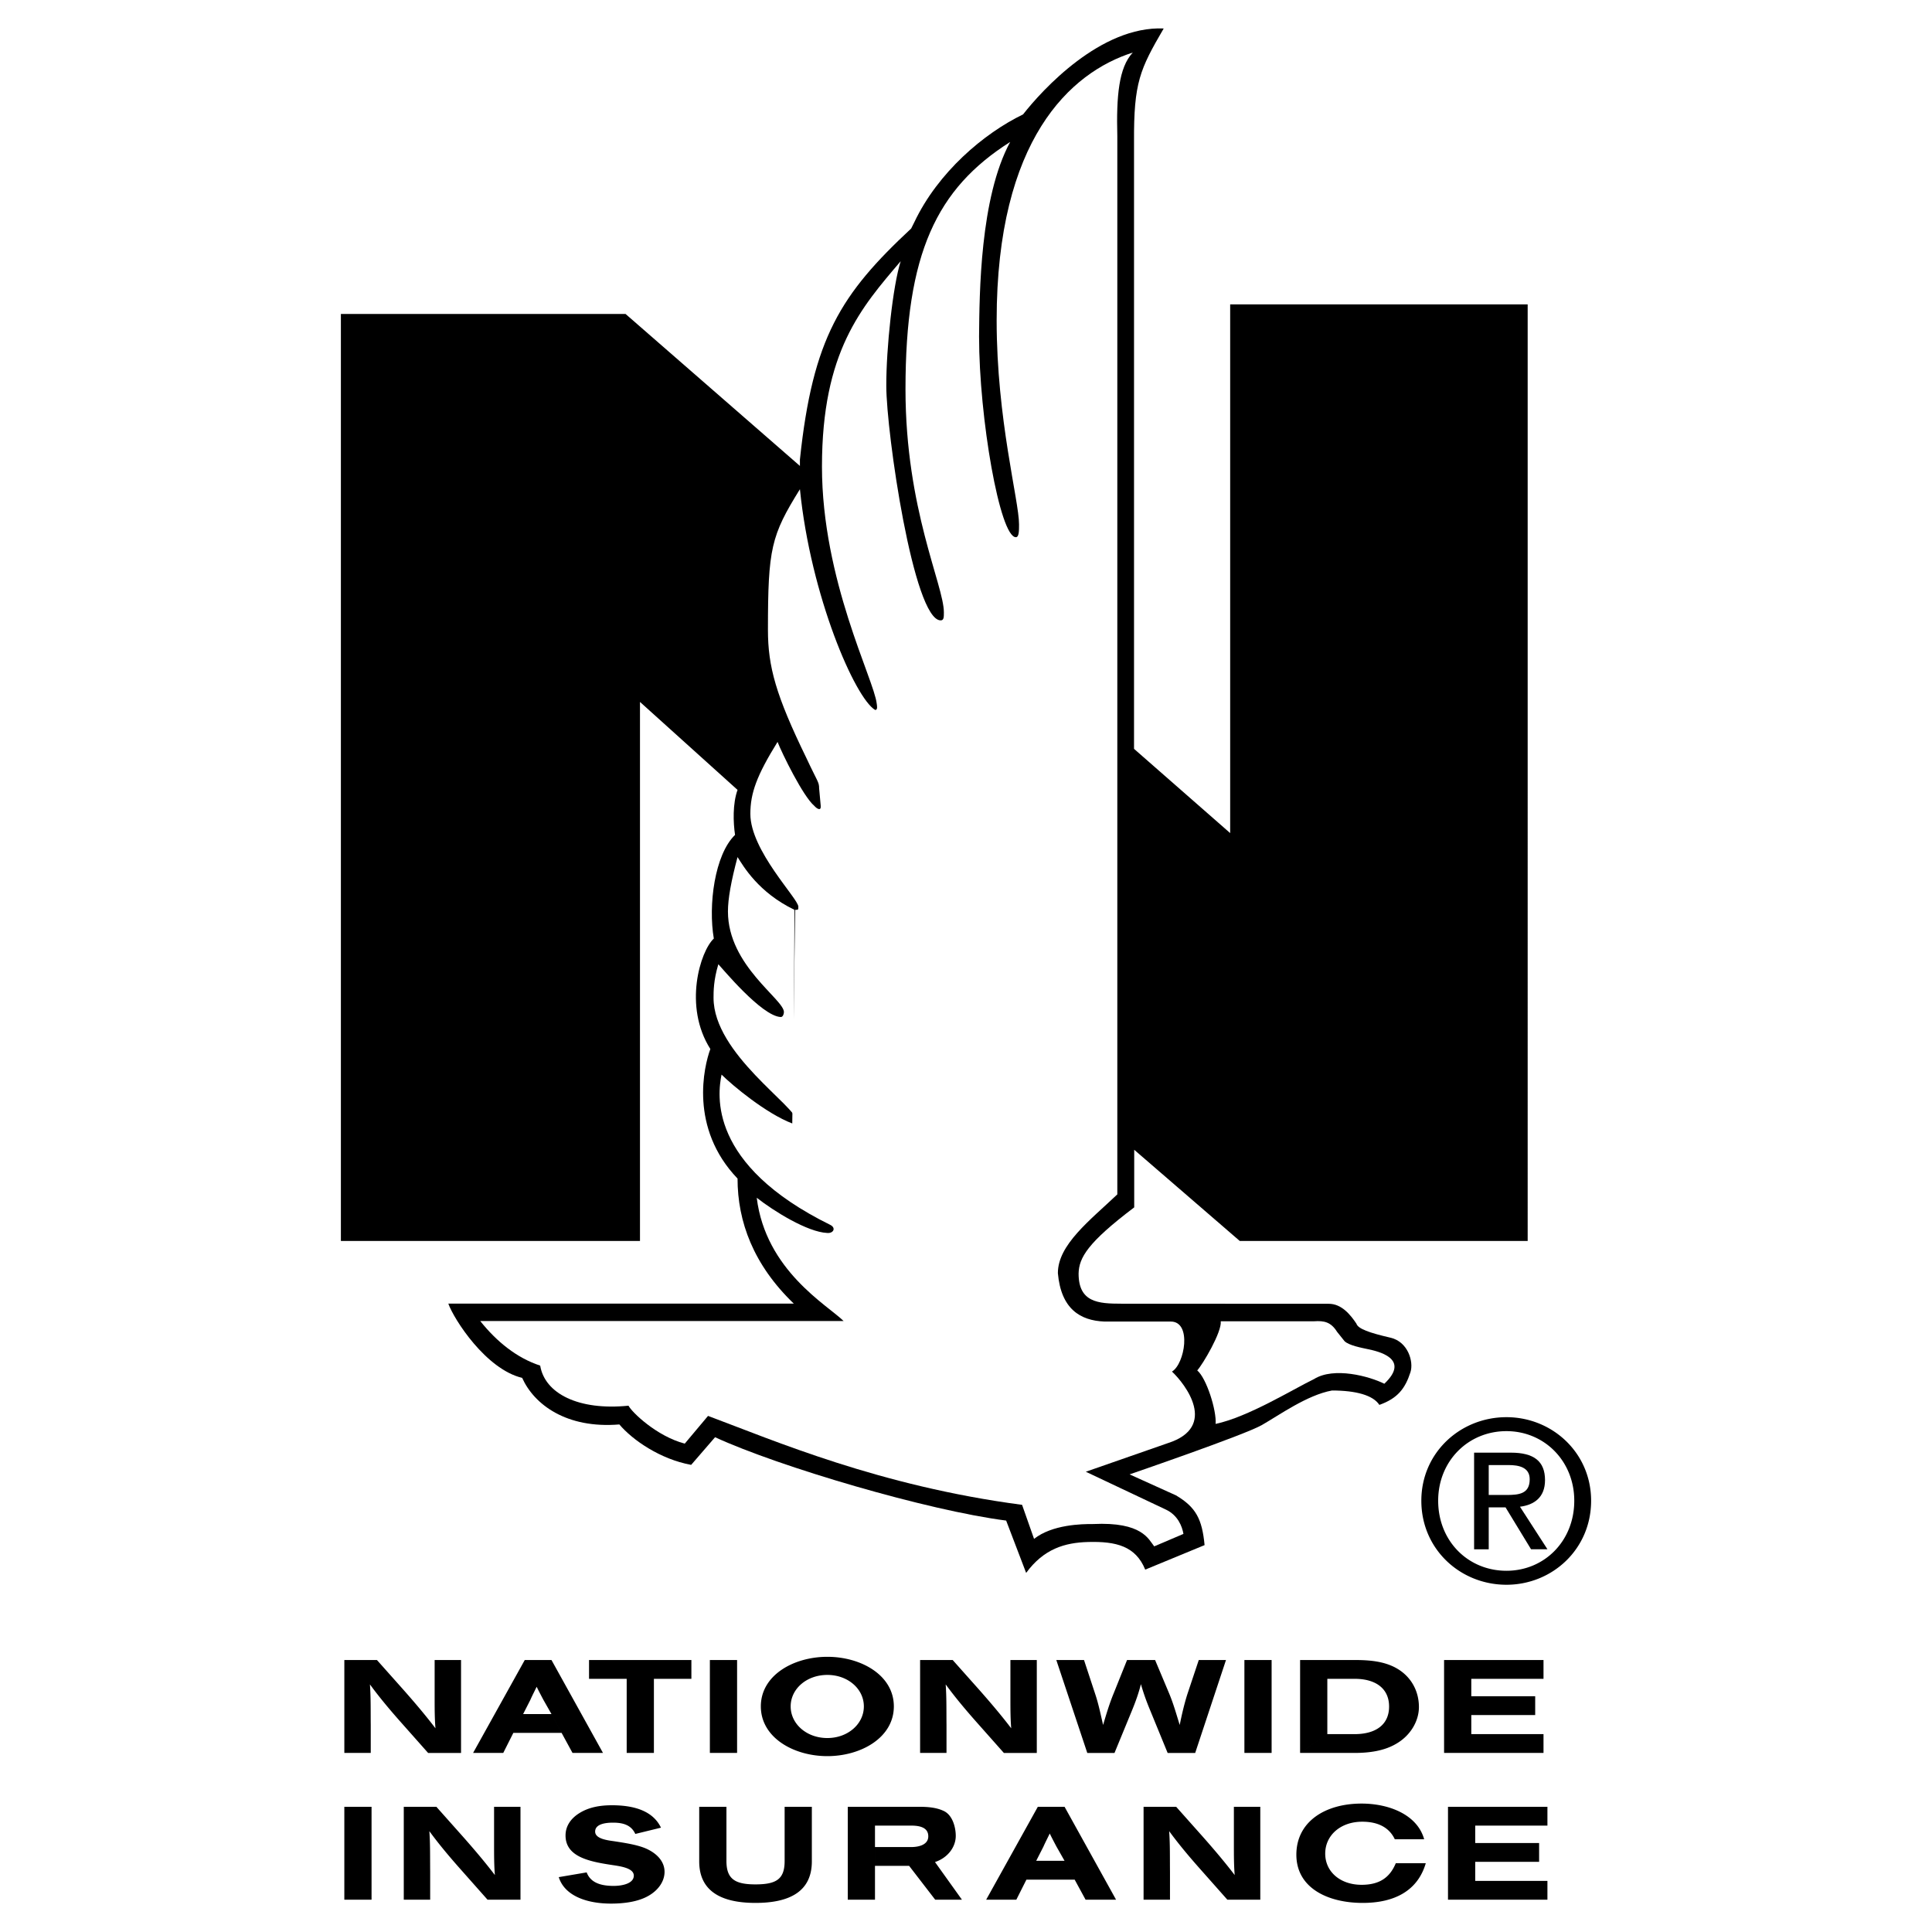 <svg xmlns="http://www.w3.org/2000/svg" width="2500" height="2500" viewBox="0 0 192.756 192.756"><g fill-rule="evenodd" clip-rule="evenodd"><path fill="#fff" d="M0 0h192.756v192.756H0V0z"></path><path d="M73.585 117.586c0 4.309 1.596 8.617 5.612 12.475H44.728c.562 1.572 3.749 6.547 7.367 7.41 1.199 2.664 4.426 5.084 9.699 4.646 1.303 1.551 4.087 3.473 7.163 4.033l2.385-2.758c6.399 2.947 21.2 7.311 29.042 8.316l1.994 5.221c1.756-2.393 3.844-3.021 6.18-3.084 2.805-.076 4.742.412 5.701 2.756l5.922-2.445c-.248-2.605-.867-3.785-2.854-4.963l-4.629-2.094s11.455-3.926 13.191-4.918c1.738-.992 4.514-2.994 7.004-3.451 2.393 0 4.104.473 4.725 1.436 1.83-.652 2.576-1.635 3.102-3.258.342-1.055-.248-3.041-1.986-3.445-2.109-.488-3.246-.885-3.406-1.404-.596-.891-1.477-1.98-2.752-1.98l-20.719-.01c-2.285 0-4.246-.133-4.246-3.006.037-1.572.883-3.074 5.549-6.604v-5.746l10.531 9.098h28.725V30.368h-29.682v52.749l-9.592-8.404V14.145c-.033-5.925.588-7.229 2.961-11.304-6.283-.268-12.115 6.123-14.033 8.573-3.914 1.894-8.478 5.765-10.843 10.745l-.319.639c-7.021 6.542-9.823 10.922-11.1 23.05v.638l-17.394-15.16H34.01v92.485h29.841V70.032l9.734 8.777c-.497 1.386-.435 3.248-.249 4.488-2.047 1.986-2.685 7.036-2.118 10.343-1.356 1.26-3.059 6.756-.346 11.02-.638 1.721-2.126 7.875 2.713 12.926 0 0-4.839-5.051 0 0z"></path><path d="M121.281 142.064c.111-1.34-.912-4.566-1.832-5.338.547-.594 2.469-3.844 2.346-4.902h9.309c.992-.066 1.676.059 2.295 1.051l.744.93c.436.436 1.74.674 2.359.807.869.188 4.312.9 1.613 3.445-1.49-.746-5.027-1.707-7.012-.467-2.171 1.055-6.578 3.785-9.822 4.474 0 0 3.244-.689 0 0zM79.262 90.774c-3.599-1.737-5.088-4.343-5.677-5.264-.638 2.394-.958 4.149-.958 5.426 0 5.425 5.626 8.778 5.585 10.053-.006.178-.099.488-.319.479-1.913-.08-5.904-4.947-6.224-5.266-.479 1.596-.479 2.713-.479 3.352 0 5.584 8.298 10.85 8.298 12.287 0 .318 0 .318-.319.318l.093-21.385z" fill="#fff"></path><path d="M79.044 112.088c-2.606-.992-5.957-3.785-7.055-4.875-.391 1.959-1.383 8.971 10.84 14.99.621.309.314.873-.308.809-1.953-.09-5.276-2.145-7.022-3.512.9 7.262 7.051 10.707 8.666 12.297H47.911c1.649 2.066 3.646 3.684 5.984 4.451.454 2.77 3.805 4.506 8.812 3.998.319.639 2.811 3.053 5.612 3.785l2.323-2.766c6.604 2.467 17.09 6.996 31.331 8.873l1.195 3.396c1.812-1.426 4.729-1.488 5.879-1.48 4.934-.242 5.551 1.543 6.109 2.227l2.916-1.242c-.123-.744-.559-1.861-1.736-2.42l-8.004-3.783 8.189-2.855c5.025-1.613 1.738-5.895.406-7.139 1.27-.74 2.014-4.99-.115-4.99h-6.619c-2.42-.094-4.334-1.258-4.648-4.832 0-2.832 3.18-5.246 5.93-7.855V13.583c-.104-3.998.146-6.853 1.543-8.339-6.236 1.983-13.582 8.688-13.582 26.721 0 9.894 2.234 17.961 2.234 20.355 0 .638 0 1.276-.318 1.276-1.596 0-3.67-11.898-3.67-20.036.039-4.244.084-13.827 3.104-19.398-7.342 4.664-10.445 11.1-10.445 24.664 0 11.969 3.83 19.558 3.83 22.27 0 .479 0 .798-.319.798-2.713 0-5.426-18.76-5.426-23.388-.012-3.73.65-9.994 1.437-12.447-3.93 4.621-7.855 9.008-7.855 20.497 0 11.33 5.2 21.243 5.461 23.635.015.138.139.665-.16.638-1.997-1.183-6.426-11.339-7.5-22.021-2.872 4.627-3.191 5.904-3.191 14.042 0 3.67.798 6.542 3.83 12.766 1.117 2.394 1.276 2.394 1.276 3.032l.16 1.755c.046.55-.387.287-.638 0-1.12-.938-3.224-5.235-3.67-6.383-2.075 3.351-2.713 5.106-2.713 7.181 0 3.67 4.788 8.457 4.788 9.255 0 .319 0 .319-.319.319l-.288 21.313z" fill="#fff"></path><path d="M102.406 187.533l-1.008 2.002H98.39l5.154-9.271h2.668l5.139 9.271h-3.041l-1.09-2.002-1.008-1.877-.814-1.432c-.227-.43-.455-.861-.666-1.293-.211.445-.439.877-.635 1.322l-.715 1.402h2.83l1.008 1.877h-4.814v.001zM42.713 174.891l-2.797-3.154c-1.057-1.195-2.081-2.418-3.008-3.684.098 1.348.065 2.697.082 4.045v2.793h-2.635v-9.27h3.253l2.634 2.959c1.106 1.252 2.195 2.531 3.204 3.852-.082-.988-.082-1.988-.082-2.988v-3.822h2.634v9.27h-3.285v-.001zM51.217 172.889l-1.008 2.002H47.2l5.155-9.27h2.667l5.139 9.27H57.12l-1.089-2.002-1.009-1.875-.813-1.432c-.228-.432-.455-.861-.667-1.293-.212.445-.439.875-.634 1.32l-.716 1.404h2.83l1.009 1.875h-4.814v.001zM65.24 174.891h-2.715v-7.395h-3.757v-1.875H68.98v1.875h-3.74v7.395zM70.824 174.891v-9.27h2.716v9.27h-2.716zM82.544 167.107c2.049 0 3.643 1.391 3.643 3.141 0 1.752-1.594 3.156-3.643 3.156-2.065 0-3.659-1.404-3.659-3.156.001-1.75 1.594-3.141 3.659-3.141V165.3c-3.366 0-6.635 1.834-6.635 4.947s3.269 4.963 6.635 4.963c3.367 0 6.635-1.85 6.635-4.963s-3.269-4.947-6.635-4.947v1.807zM100.156 174.891l-2.797-3.154c-1.056-1.195-2.081-2.418-3.008-3.684.098 1.348.065 2.697.082 4.045v2.793h-2.634v-9.27h3.252l2.635 2.959c1.105 1.252 2.195 2.531 3.203 3.852-.08-.988-.08-1.988-.08-2.988v-3.822h2.633v9.27h-3.286v-.001zM116.496 174.891l-1.789-4.363a23.06 23.06 0 0 1-.879-2.502c-.211.861-.52 1.723-.861 2.557l-1.773 4.309h-2.715l-3.09-9.27h2.764l1.107 3.363c.342 1.014.553 2.07.797 3.113.309-1.043.617-2.086 1.039-3.113l1.35-3.363h2.799l1.414 3.363c.422 1.014.715 2.07 1.041 3.113.211-1.043.455-2.1.779-3.113l1.123-3.363h2.715l-3.072 9.27h-2.749v-.001zM124.154 174.891v-9.27h2.715v9.27h-2.715zM132.428 173.014l-2.717 1.877v-9.27h5.48c1.447 0 2.928.125 4.164.834 1.496.861 2.211 2.334 2.211 3.85 0 1.432-.861 2.863-2.26 3.668-1.221.725-2.717.918-4.18.918h-5.416l2.718-1.877h2.73c2.066 0 3.432-.916 3.432-2.752 0-1.834-1.381-2.766-3.432-2.766h-2.73v5.518zM144.076 174.891v-9.27h9.92v1.875h-7.205v1.738h6.375v1.877h-6.375v1.903h7.205v1.877h-9.92zM34.354 189.535v-9.271h2.716v9.271h-2.716zM48.643 189.535l-2.797-3.156c-1.057-1.195-2.082-2.418-3.009-3.684.098 1.35.065 2.697.082 4.045v2.795h-2.634v-9.271h3.252l2.635 2.961c1.105 1.25 2.195 2.529 3.203 3.85-.081-.986-.081-1.988-.081-2.988v-3.823h2.635v9.271h-3.286zM80.998 180.264v5.449c0 3.043-2.277 4.141-5.627 4.141-3.285 0-5.61-1.084-5.61-4.141v-5.449h2.716v5.406c0 1.807.861 2.336 2.895 2.336 2.114 0 2.911-.543 2.911-2.336v-5.406h2.715zM87.297 182.141h3.61c.846 0 1.708.18 1.708 1.07 0 .82-.894 1.07-1.708 1.07h-3.61v1.875h3.406l2.603 3.379h2.668l-2.69-3.758c1.266-.418 2.072-1.486 2.072-2.611 0-.834-.302-1.998-1.114-2.443-.781-.402-1.708-.459-2.586-.459h-7.074v9.271h2.715v-7.394zM142.25 185.893c-.797 2.725-3.09 3.961-6.293 3.961-3.496 0-6.619-1.5-6.619-4.809 0-3.293 2.863-5.102 6.506-5.102 2.732 0 5.561 1.1 6.244 3.559h-2.928c-.584-1.223-1.74-1.75-3.252-1.75-2.162 0-3.691 1.361-3.691 3.182s1.512 3.113 3.627 3.113c1.82 0 2.828-.75 3.414-2.154h2.992zM122.455 189.535l-2.797-3.156c-1.057-1.195-2.082-2.418-3.01-3.684.098 1.35.066 2.697.082 4.045v2.795h-2.635v-9.271h3.252l2.635 2.961c1.105 1.25 2.195 2.529 3.203 3.85-.08-.986-.08-1.988-.08-2.988v-3.823h2.635v9.271h-3.285zM144.467 189.535v-9.271h9.92v1.877h-7.205v1.736h6.375v1.877h-6.375v1.904h7.205v1.877h-9.92zM63.386 182.973c-.376-.807-1.073-1.127-2.22-1.127-.809 0-1.788.154-1.788.891 0 .695 1.129.861 1.863.959 1.054.166 2.465.361 3.368.807 1.053.514 1.693 1.305 1.693 2.25 0 .932-.602 1.822-1.599 2.391-1.035.598-2.446.779-3.744.779-2.427 0-4.629-.779-5.212-2.641l2.785-.473c.376 1 1.355 1.348 2.69 1.348.866 0 2.013-.236 2.013-1.027 0-.793-1.468-.947-2.258-1.072-2.295-.346-4.553-.848-4.553-2.932 0-.889.471-1.668 1.393-2.238.941-.584 2.05-.777 3.236-.777 2.258 0 4.102.584 4.892 2.236l-2.559.626zM150.299 142.785c3.781 0 6.766 2.986 6.766 6.943 0 4.025-2.984 6.988-6.766 6.988-3.826 0-6.812-2.963-6.812-6.988-.001-3.957 2.986-6.943 6.812-6.943v-1.393c-4.6 0-8.492 3.539-8.492 8.336 0 4.844 3.893 8.383 8.492 8.383 4.555 0 8.447-3.539 8.447-8.383 0-4.797-3.893-8.336-8.447-8.336v1.393z"></path><path d="M148.529 146.17h1.99c1.018 0 2.1.221 2.1 1.414 0 1.482-1.105 1.57-2.344 1.57h-1.746v1.238h1.68l2.545 4.18h1.635l-2.742-4.246c1.416-.178 2.5-.93 2.5-2.652 0-1.902-1.129-2.742-3.406-2.742h-3.67v9.641h1.459v-8.403h-.001z"></path></g></svg>